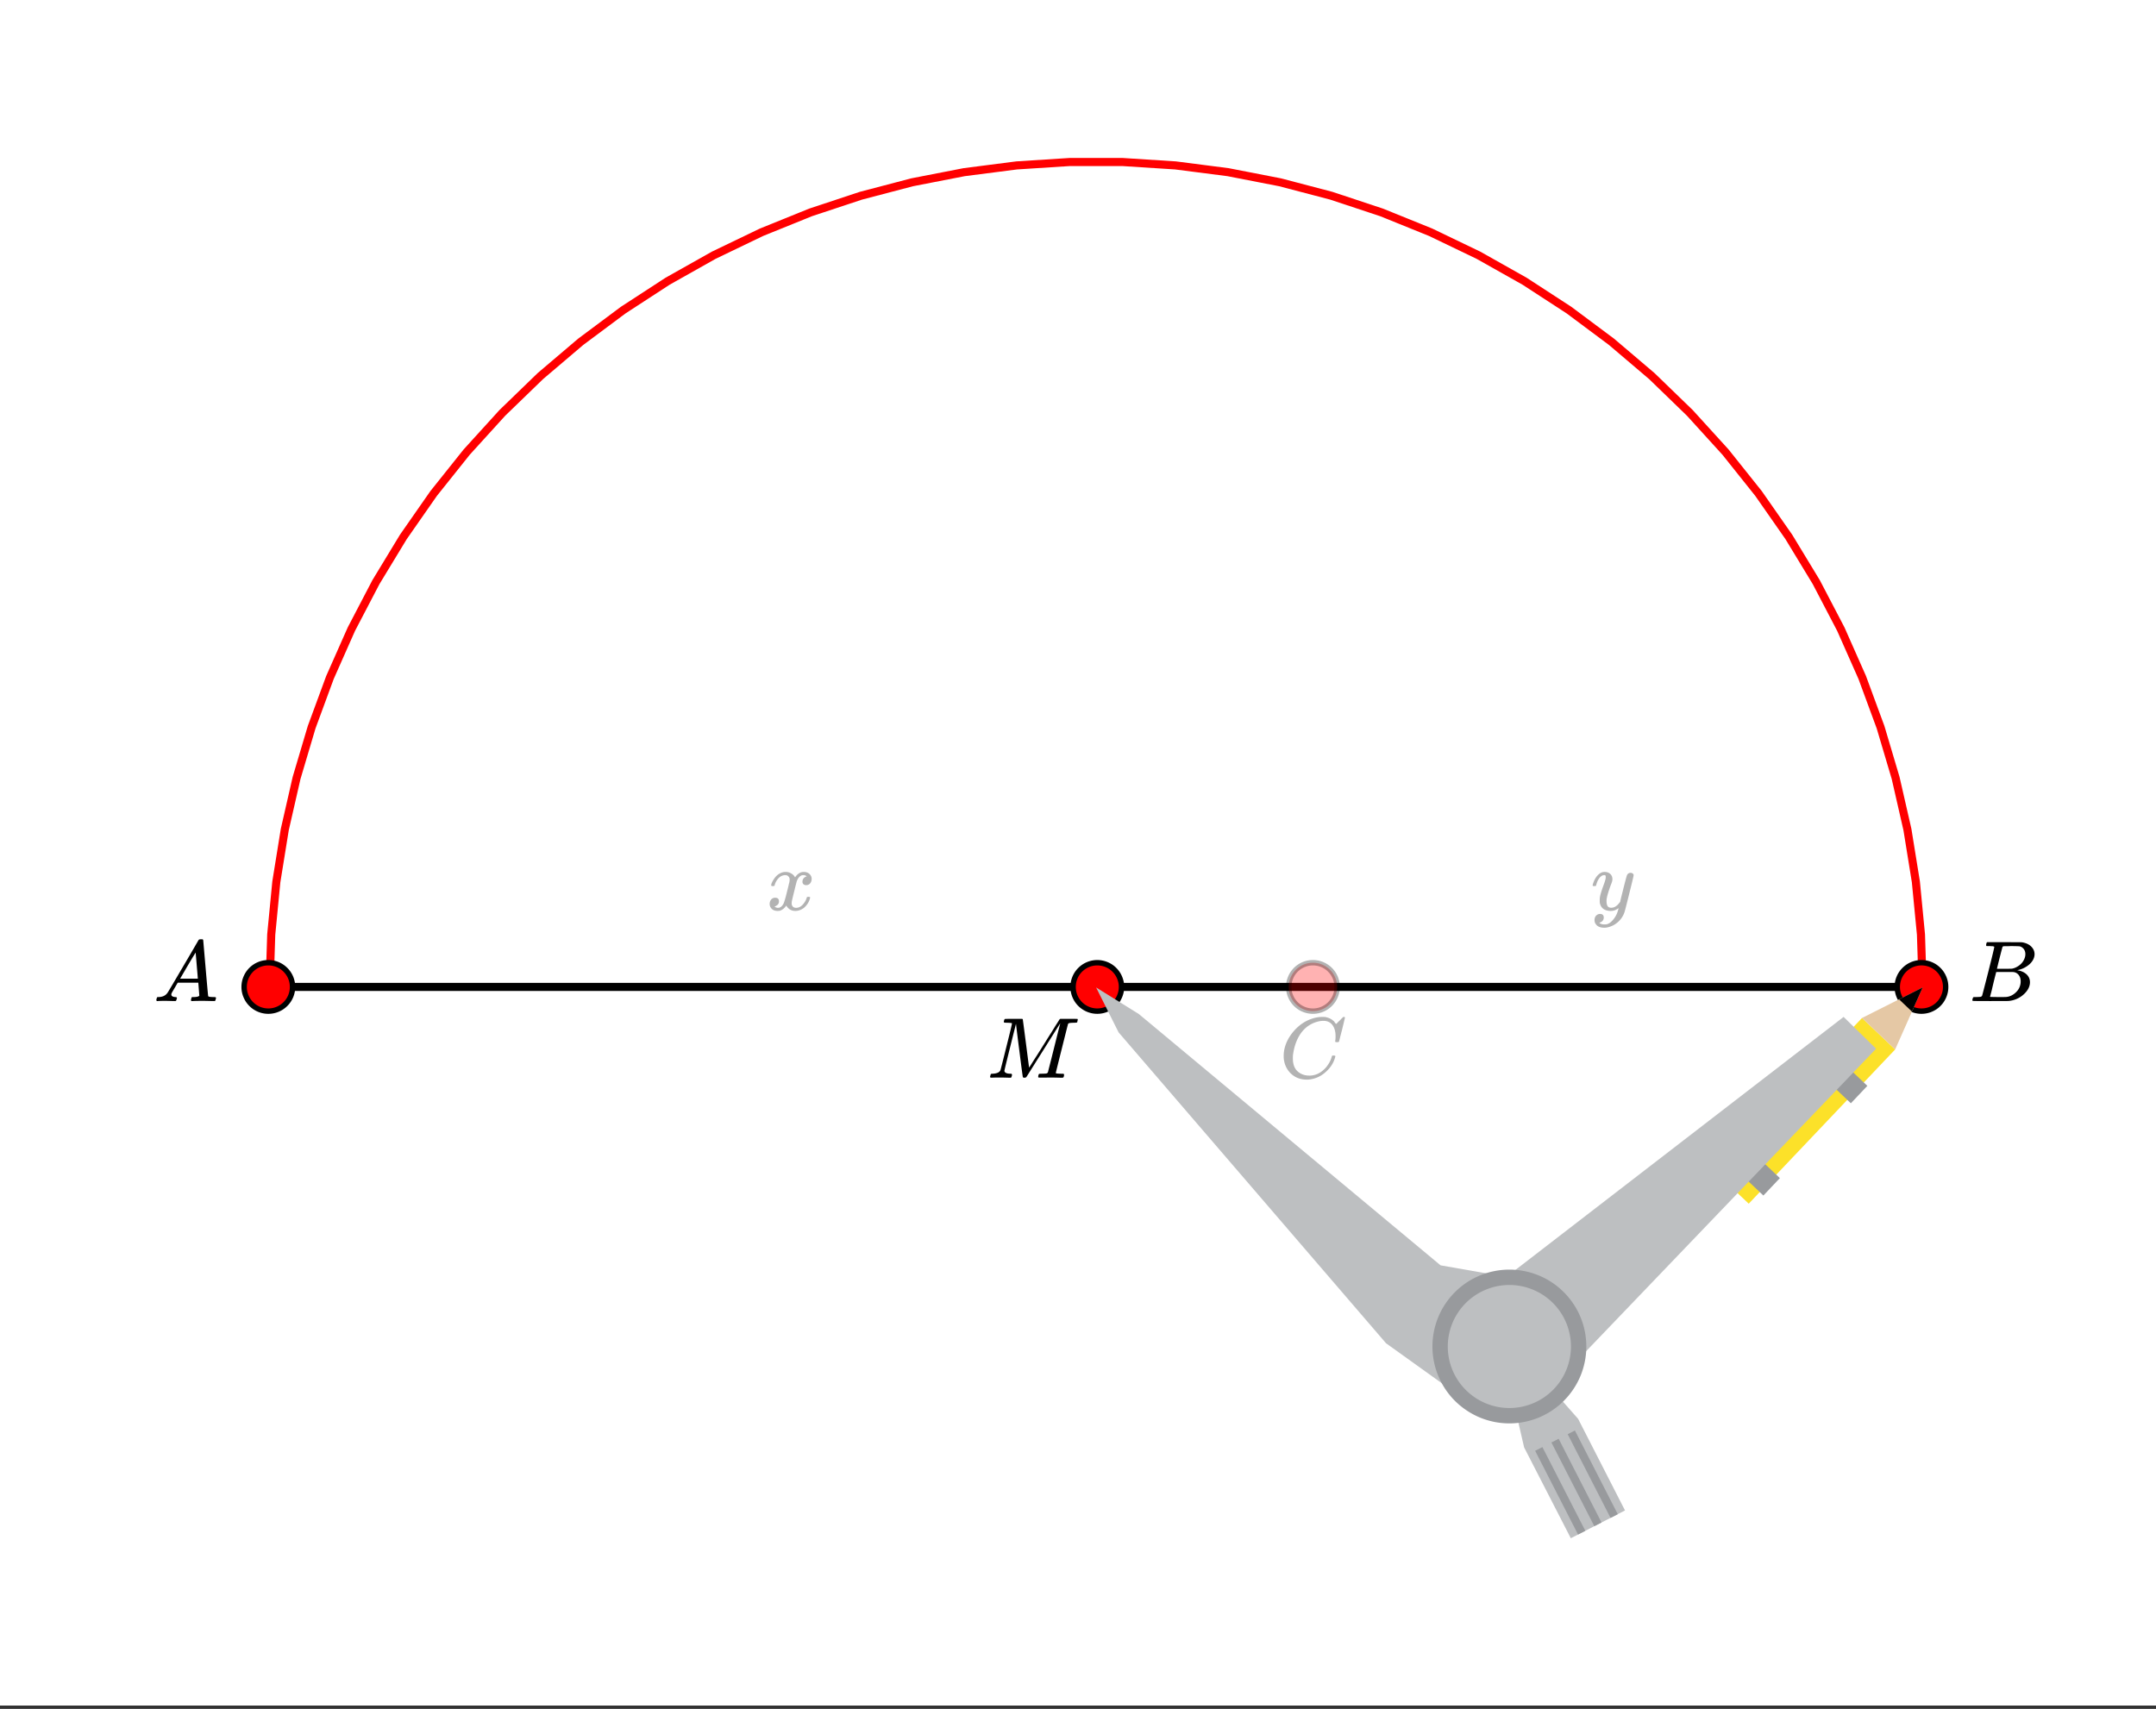 <svg xmlns="http://www.w3.org/2000/svg" xmlns:xlink="http://www.w3.org/1999/xlink" width="449.28" height="356.16" viewBox="0 0 336.96 267.12"><rect x="0" y="0" width="336.96" height="267.12" fill="#333333" stroke="none"/><defs><symbol overflow="visible" id="j"><path d="M.563 0C.5-.063.469-.11.469-.14c0-.04.015-.118.047-.235.03-.113.054-.18.078-.203L.64-.625h.203c.625-.02 1.082-.242 1.375-.672.05-.05.863-1.422 2.437-4.11A452.554 452.554 0 0 0 7.046-9.5c.052-.07.095-.113.126-.125.039-.02.144-.031.312-.031h.235c.05.086.078.133.078.14l.375 4.344c.25 2.906.383 4.375.406 4.406.04.094.332.141.875.141.094 0 .16.008.203.016.04 0 .07.011.094.03a.111.111 0 0 1 .047.095.983.983 0 0 1-.047.187 1.032 1.032 0 0 1-.078.25C9.648-.016 9.594 0 9.5 0c-.168 0-.438-.004-.813-.016-.374-.007-.671-.015-.89-.015-.844 0-1.399.011-1.656.031h-.172a.365.365 0 0 1-.094-.11c0-.019.016-.1.047-.25.031-.124.055-.195.078-.218l.047-.047h.281c.477-.008.766-.082.86-.219L7.03-2.875H3.813l-.454.781c-.324.543-.492.836-.5.875a.524.524 0 0 0-.046.203c0 .23.203.36.609.391.176 0 .265.047.265.14a.583.583 0 0 1-.046.188.754.754 0 0 1-.094.25C3.523-.016 3.473 0 3.39 0c-.157 0-.403-.004-.735-.016-.336-.007-.586-.015-.75-.015C1.258-.031.848-.02.672 0zm6.39-3.5c0-.102-.058-.805-.172-2.11-.105-1.3-.164-1.956-.172-1.968L6.25-7c-.148.242-.434.719-.86 1.438L4.189-3.5H6.952zm0 0"/></symbol><symbol overflow="visible" id="c"><path d="M8.781-6.484c0-.75-.168-1.336-.5-1.766-.324-.426-.793-.64-1.406-.64-.48 0-.996.117-1.547.343-.969.418-1.73 1.117-2.281 2.094-.492.867-.805 1.887-.938 3.062V-3c0 1.031.336 1.773 1.016 2.219.438.304.969.453 1.594.453.343 0 .718-.07 1.125-.219.531-.219 1.008-.57 1.437-1.062.426-.5.723-1.04.89-1.625.032-.114.056-.18.079-.204.031-.019.102-.03.219-.03.187 0 .281.038.281.109 0 .023-.012.07-.031.14-.211.805-.64 1.524-1.297 2.156C6.773-.425 6.05-.016 5.25.173a3.756 3.756 0 0 1-.953.125C3.367.297 2.594.03 1.969-.5A3.566 3.566 0 0 1 .766-2.516a3.733 3.733 0 0 1-.094-.875c0-1.082.336-2.132 1.015-3.156a7.267 7.267 0 0 1 1.5-1.64 6.098 6.098 0 0 1 1.97-1.063c.53-.164 1.015-.25 1.452-.25.32 0 .508.008.563.016.539.093.992.32 1.36.671l.109.141c.05.074.097.137.14.188.04.054.067.078.078.078.032 0 .149-.114.36-.344.062-.05.129-.113.203-.188l.219-.218a.722.722 0 0 1 .14-.14l.203-.204h.079c.124 0 .187.031.187.094 0 .031-.148.648-.438 1.844a166.04 166.04 0 0 0-.484 1.89.239.239 0 0 1-.078.094.858.858 0 0 1-.234.016h-.204a.936.936 0 0 1-.093-.094c0-.008.008-.086.031-.235.02-.175.031-.375.031-.593zm0 0"/></symbol><symbol overflow="visible" id="m"><path d="M3.89-8.469c0-.008-.007-.02-.015-.031a.084.084 0 0 0-.047-.016.311.311 0 0 1-.062-.03.156.156 0 0 0-.079-.017c-.03-.007-.062-.015-.093-.015h-.219a.516.516 0 0 0-.125-.016h-.531c-.043-.008-.074-.039-.094-.094-.012-.019-.008-.097.016-.234.039-.164.082-.258.125-.281h1.75c2.332 0 3.562.008 3.687.015.613.094 1.098.313 1.453.657.352.344.531.746.531 1.203 0 .312-.085.617-.25.906-.199.367-.515.695-.953.984-.437.293-.89.485-1.359.579l-.14.046c.593.086 1.07.293 1.437.625.363.336.547.747.547 1.235 0 .648-.297 1.258-.89 1.828a4.026 4.026 0 0 1-2.47 1.11C6.047-.005 5.098 0 3.266 0 1.46 0 .55-.008.53-.031.488-.051.47-.086.47-.141c0-.062.008-.125.031-.187.04-.164.086-.258.14-.281a.954.954 0 0 1 .204-.016h.078c.238 0 .504-.008.797-.031.133-.031.222-.086.265-.172.02-.031.344-1.274.97-3.735.624-2.468.937-3.769.937-3.906zm4.86 1.14c0-.312-.078-.57-.234-.78a1.131 1.131 0 0 0-.625-.438c-.063-.02-.48-.035-1.25-.047-.18 0-.368.008-.563.016h-.64c-.125.012-.211.043-.25.094-.024.043-.172.609-.454 1.703-.273 1.093-.414 1.672-.421 1.734h1.093c.727 0 1.145-.004 1.25-.016.375-.07.723-.222 1.047-.453.332-.226.586-.504.766-.828.187-.332.281-.66.281-.984zm-.734 4.235c0-.394-.106-.722-.313-.984a1.208 1.208 0 0 0-.797-.453c-.054-.008-.43-.016-1.125-.016-1.062 0-1.593.008-1.593.016 0 .023-.086.351-.25.984a121.9 121.9 0 0 0-.454 1.906l-.25.938c0 .043.051.062.157.062.113 0 .476.008 1.093.016.801 0 1.235-.004 1.297-.016.582-.062 1.098-.32 1.547-.78a2.279 2.279 0 0 0 .688-1.673zm0 0"/></symbol><symbol overflow="visible" id="n"><path d="M3.594 0c-.125 0-.344-.004-.656-.016-.305-.007-.579-.015-.829-.015-.648 0-1.043.008-1.187.015C.703-.004.578-.008.547-.03.492-.04.469-.078.469-.141c0-.02.015-.086.047-.203.03-.113.05-.18.062-.203.02-.05.117-.078.297-.078.645-.031 1.047-.207 1.203-.531.031-.051.336-1.254.922-3.61.594-2.363.89-3.601.89-3.718 0-.032-.011-.047-.03-.047h-.032c-.094-.031-.328-.051-.703-.063-.219 0-.355-.004-.406-.015-.043-.008-.074-.04-.094-.094-.012-.031-.008-.094.016-.188.05-.175.093-.27.125-.28.03-.02.488-.032 1.375-.032h1.234c.113 0 .18.023.203.062.008.032.176 1.297.5 3.797.32 2.492.484 3.746.484 3.766 0 .012.051-.067.157-.234.113-.165.258-.395.437-.688.188-.29.399-.625.64-1 .24-.375.49-.77.75-1.188l.782-1.25c.258-.414.508-.812.75-1.187.238-.383.445-.723.625-1.016.188-.289.336-.523.453-.703l.156-.265c.008 0 .024-.008.047-.032l.047-.046.078-.016h1.297c.864 0 1.313.008 1.344.015.031.032.047.07.047.11 0 .031-.016.105-.047.219a1.178 1.178 0 0 0-.031.187c-.043.055-.211.078-.5.078-.492.012-.774.043-.844.094a.53.53 0 0 0-.094.094c-.023.054-.344 1.328-.969 3.828-.624 2.492-.937 3.75-.937 3.781 0 .063.008.102.031.11.063.03.313.054.75.062h.422a.57.57 0 0 1 .078.156.888.888 0 0 1-.094.406.339.339 0 0 1-.218.063c-.156 0-.422-.004-.797-.016-.375-.007-.711-.015-1-.015-.281 0-.606.008-.969.015H8.22c-.125 0-.2-.02-.219-.062-.023-.031-.016-.117.016-.266.03-.133.062-.21.093-.234.04-.031.145-.047.313-.047.25 0 .52-.008.812-.031A.41.41 0 0 0 9.5-.828c.008-.031.176-.688.5-1.969.32-1.281.64-2.55.953-3.812.32-1.258.485-1.895.485-1.907-.793 1.25-1.668 2.641-2.626 4.172L6.156-.125c-.074.086-.18.125-.312.125-.137 0-.219-.031-.25-.094-.024-.039-.196-1.32-.516-3.844a439.22 439.22 0 0 1-.562-4.484c-1.211 4.813-1.813 7.266-1.813 7.36.05.292.375.437.969.437h.125c.062.055.094.102.094.14.007.032 0 .11-.032.235-.043.137-.078.215-.109.234A.602.602 0 0 1 3.594 0zm0 0"/></symbol><symbol overflow="visible" id="e"><path d="M.781-3.75C.727-3.8.703-3.848.703-3.89c.031-.25.172-.563.422-.938.414-.633.941-1.004 1.578-1.11.133-.007.235-.015.297-.015.313 0 .598.086.86.25.269.156.46.355.578.594.113-.157.187-.25.218-.282.332-.375.711-.562 1.14-.562.364 0 .661.105.891.312.227.211.344.465.344.766 0 .281-.078.516-.234.703a.776.776 0 0 1-.625.281.64.64 0 0 1-.422-.14.521.521 0 0 1-.156-.39c0-.415.222-.696.672-.845a.58.58 0 0 0-.141-.093.705.705 0 0 0-.39-.094.91.91 0 0 0-.266.031c-.336.149-.586.445-.75.89-.032.075-.164.579-.39 1.516-.231.93-.356 1.45-.376 1.563a1.827 1.827 0 0 0-.047.406c0 .211.063.383.188.516.125.125.289.187.5.187.383 0 .726-.16 1.031-.484.3-.32.508-.676.625-1.063.02-.082.04-.129.063-.14.03-.02.109-.031.234-.031.164 0 .25.039.25.109 0 .012-.012.058-.031.14-.149.563-.461 1.055-.938 1.47-.43.323-.875.484-1.344.484-.625 0-1.101-.282-1.421-.844-.262.406-.594.68-1 .812-.086.02-.2.032-.344.032-.524 0-.89-.188-1.11-.563a.953.953 0 0 1-.14-.531c0-.27.078-.5.234-.688a.798.798 0 0 1 .625-.28c.395 0 .594.187.594.562 0 .336-.164.574-.484.718a.359.359 0 0 1-.063.047l-.078.031c-.012.012-.024.016-.031.016h-.032c0 .031.063.074.188.125a.817.817 0 0 0 .36.078c.32 0 .597-.203.827-.61.102-.163.282-.75.532-1.75.05-.206.109-.437.171-.687.063-.257.11-.457.141-.593.031-.133.05-.211.063-.235a2.86 2.86 0 0 0 .078-.531.678.678 0 0 0-.188-.5.613.613 0 0 0-.484-.203c-.406 0-.762.156-1.063.469a2.562 2.562 0 0 0-.609 1.078c-.012.074-.031.12-.063.14a.752.752 0 0 1-.218.016zm0 0"/></symbol><symbol overflow="visible" id="h"><path d="M6.234-5.813c.125 0 .227.04.313.11.094.062.14.152.14.266 0 .117-.226 1.058-.671 2.828C5.578-.836 5.328.133 5.266.312a3.459 3.459 0 0 1-.688 1.22 3.641 3.641 0 0 1-1.11.874c-.491.239-.945.36-1.359.36-.687 0-1.152-.22-1.39-.657-.094-.125-.14-.304-.14-.53 0-.306.085-.544.265-.72.187-.168.379-.25.578-.25.394 0 .594.188.594.563 0 .332-.157.578-.47.734a.298.298 0 0 1-.062.032.295.295 0 0 0-.078.03c-.011.009-.023.016-.031.016L1.328 2c.031.05.129.11.297.172.133.05.273.078.422.078h.11c.155 0 .273-.012.359-.031.332-.094.648-.324.953-.688A3.69 3.69 0 0 0 4.188.25c.093-.3.14-.477.14-.531 0-.008-.012-.004-.031.015a.358.358 0 0 1-.078.047c-.336.239-.703.36-1.11.36-.46 0-.84-.106-1.14-.313-.293-.219-.48-.531-.563-.937a2.932 2.932 0 0 1-.015-.407c0-.218.007-.382.03-.5.063-.394.266-1.054.61-1.984.196-.531.297-.898.297-1.11a.838.838 0 0 0-.031-.265c-.024-.05-.074-.078-.156-.078h-.063c-.21 0-.406.094-.594.281-.293.293-.511.727-.656 1.297 0 .012-.008.027-.015.047a.188.188 0 0 1-.032.047l-.015.015c-.012.012-.028.016-.047.016h-.36C.305-3.8.281-3.836.281-3.86a.97.97 0 0 1 .047-.203c.188-.625.469-1.113.844-1.468.3-.282.617-.422.953-.422.383 0 .688.105.906.312.227.2.344.485.344.86-.023.168-.04.261-.047.281 0 .055-.07.246-.203.578-.367 1-.586 1.735-.656 2.203a1.857 1.857 0 0 0-.016.297c0 .344.05.61.156.797.114.18.313.266.594.266.207 0 .406-.051.594-.157a1.84 1.84 0 0 0 .422-.328c.093-.101.21-.242.36-.422a32.833 32.833 0 0 1 .25-1.063c.093-.35.175-.687.25-1 .343-1.35.534-2.062.577-2.124a.592.592 0 0 1 .578-.36zm0 0"/></symbol><clipPath id="i"><path d="M0 0h336.96v266.605H0zm0 0"/></clipPath><filter id="a" filterUnits="objectBoundingBox" x="0%" y="0%" width="100%" height="100%"><feColorMatrix in="SourceGraphic" values="0 0 0 0 1 0 0 0 0 1 0 0 0 0 1 0 0 0 1 0"/></filter><mask id="l"><path fill-opacity=".298" d="M0 0h336.96v267.12H0z" filter="url(#a)"/></mask><clipPath id="b"><path d="M0 0h13v17H0z"/></clipPath><g id="k" clip-path="url(#b)"><use xlink:href="#c" x=".953" y="11.463"/></g><mask id="p"><path fill-opacity=".298" d="M0 0h336.96v267.12H0z" filter="url(#a)"/></mask><clipPath id="d"><path d="M0 0h9v17H0z"/></clipPath><g id="o" clip-path="url(#d)"><use xlink:href="#e" x=".822" y="12.251"/></g><mask id="r"><path fill-opacity=".298" d="M0 0h336.96v267.12H0z" filter="url(#a)"/></mask><clipPath id="g"><path d="M.398 6H8v10H.398zm0 0"/></clipPath><clipPath id="f"><path d="M0 0h9v17H0z"/></clipPath><g clip-path="url(#f)"><g clip-path="url(#g)" id="q"><use xlink:href="#h" x=".631" y="12.251"/></g></g></defs><g clip-path="url(#i)" fill="#fff"><path d="M0 0h337v266.605H0zm0 0"/><path d="M0 0h337v266.605H0zm0 0"/></g><path d="M300.492 154.352l-.265-8.274-.797-8.234-1.32-8.172-1.844-8.067-2.356-7.933-2.86-7.766-3.35-7.566-3.833-7.34-4.293-7.074-4.738-6.79-5.16-6.468-5.57-6.125-5.946-5.758-6.308-5.363-6.637-4.95-6.938-4.515-7.214-4.062-7.465-3.59-7.676-3.106-7.856-2.605-8.011-2.102-8.13-1.582-8.21-1.055-8.266-.53h-8.281l-8.266.53-8.21 1.055-8.13 1.582-8.011 2.102-7.86 2.605-7.675 3.106-7.461 3.59-7.215 4.062-6.938 4.516-6.636 4.949-6.309 5.363-5.95 5.758-5.566 6.125-5.164 6.469-4.734 6.789L58.75 91l-3.832 7.34-3.352 7.566-2.859 7.766-2.355 7.933-1.844 8.067-1.32 8.172-.797 8.234-.266 8.274" fill="none" stroke-width="1.264" stroke-linecap="round" stroke-linejoin="round" stroke="red"/><path d="M174.492 161.012l41.938 48.675M216.43 209.688l11.98 8.988M228.41 218.676l7.488-8.238M235.898 210.438l2.25-10.485M238.148 199.953l-12.734-2.246M225.414 197.707l-47.18-38.941M178.234 158.766l-6.738-4.496M171.496 154.27l2.996 6.742M236.648 219.426l1.5 6.738M238.148 226.164l7.489 14.23M245.637 240.395l8.238-4.497M253.875 235.898l-7.492-14.226M246.383 221.672l-3.742-3.746M242.64 217.926l-6.742-7.488M235.898 210.438l.75 8.988M247.883 239.645l-6.742-13.48M241.14 226.164l-1.495.75M239.645 226.914l6.738 12.73M249.379 238.895l.75-.747M250.129 238.148l-6.738-13.48M243.39 224.668l-.75.746M242.64 225.414l6.739 13.48M251.625 237.398l1.5-.75M253.125 236.648l-6.742-12.73M244.887 223.918l6.738 13.48M296.559 164.008l-5.243-5.242M291.316 158.766l-23.214 24.71M268.102 183.477l5.242 4.496M273.344 187.973l23.215-23.965M300.305 154.27l-8.989 4.496M291.316 158.766l5.243 5.242M296.559 164.008l3.746-9.738M300.305 154.27l-3.746 2.25M296.559 156.52l2.25 1.496M298.809 158.016l1.496-3.746M277.836 184.227l-2.992-2.997M274.844 181.23l-2.996 2.247M271.848 183.477l3.742 3.746M275.59 187.223l2.246-2.996M292.066 169.996l-3.746-3.742M288.32 166.254l-2.246 2.996M286.074 169.25l2.996 2.996M289.07 172.246l2.996-2.25M241.89 217.18l51.673-53.172M293.563 164.008l-5.243-5.242M288.32 158.766l-55.414 42.683M232.906 201.45l2.992 8.988M235.898 210.438l5.993 6.742" fill="red"/><path d="M41.938 154.27h163.257M205.195 154.27h95.11" fill="none" stroke-width="1.264" stroke="#000"/><path d="M45.719 154.27a3.76 3.76 0 0 1-1.106 2.675 3.777 3.777 0 0 1-6.168-1.227 3.692 3.692 0 0 1-.289-1.448c0-.5.094-.98.29-1.446a3.768 3.768 0 0 1 3.492-2.336 3.777 3.777 0 0 1 2.675 1.11 3.754 3.754 0 0 1 1.105 2.672zm0 0" fill="red" stroke-width=".843" stroke="#000"/><path d="M208.977 154.27a3.76 3.76 0 0 1-1.106 2.675 3.777 3.777 0 0 1-6.168-1.227 3.692 3.692 0 0 1-.289-1.448c0-.5.094-.98.29-1.446a3.768 3.768 0 0 1 3.491-2.336 3.777 3.777 0 0 1 2.676 1.11 3.754 3.754 0 0 1 1.105 2.672zm0 0" fill="red" fill-opacity=".302" stroke-width=".843" stroke="#000" stroke-opacity=".302"/><path d="M304.086 154.27c0 .503-.094.984-.29 1.449a3.768 3.768 0 0 1-3.491 2.336 3.777 3.777 0 0 1-2.676-1.11 3.76 3.76 0 0 1-1.105-2.676 3.754 3.754 0 0 1 1.105-2.671 3.777 3.777 0 0 1 6.168 1.227c.195.464.289.945.289 1.445zm0 0M175.277 154.27c0 .503-.097.984-.289 1.449a3.718 3.718 0 0 1-.82 1.226 3.678 3.678 0 0 1-1.227.82 3.763 3.763 0 0 1-2.895 0 3.779 3.779 0 0 1-2.047-2.047 3.76 3.76 0 0 1-.284-1.448 3.754 3.754 0 0 1 1.105-2.672 3.758 3.758 0 0 1 1.227-.82 3.763 3.763 0 0 1 2.894 0c.465.19.875.464 1.227.82.355.355.629.761.82 1.226.192.465.29.946.29 1.446zm0 0" fill="red" stroke-width=".843" stroke="#000"/><path d="M171.309 154.352l3.52 7.03 41.792 48.587 11.79 8.453 7.487-7.945 2.258-10.407-13.011-2.28-47.153-39.278zm0 0M235.898 210.477l.778 9.156 1.527 6.613 7.297 14.203 8.473-4.344-7.325-14.312-3.699-4.195zm0 0" fill="#bdbfc1"/><path d="M239.926 226.781l6.707 13.09 1.137-.582-6.708-13.09zm0 0M242.469 225.48l6.707 13.09 1.125-.582-6.7-13.086zm0 0M245.012 224.184l6.699 13.086 1.129-.579-6.7-13.086zm0 0" fill="#989a9d"/><path d="M273.309 188.152l22.886-24.109-5.18-4.922-22.894 24.129zm0 0" fill="#fce129"/><path d="M296.195 164.043l4.297-9.691-9.476 4.77zm0 0" fill="#e5c8a5"/><path d="M298.816 158.125l1.676-3.773-3.691 1.859zm0 0"/><path d="M275.598 186.879l2.578-2.723-3.297-3.129-2.715 2.594zm0 0M289.27 172.457l2.578-2.723-3.297-3.129-2.715 2.594zm0 0" fill="#989a9d"/><path d="M235.898 210.477l6.18 6.808 51.137-53.351-5.078-4.977-54.942 42.367zm0 0" fill="#bdbfc1"/><path d="M247.926 210.477a12.1 12.1 0 0 1-.914 4.601 12.046 12.046 0 0 1-1.114 2.074 11.956 11.956 0 0 1-3.316 3.317c-.656.437-1.352.808-2.078 1.113-.73.3-1.484.527-2.258.684a12.11 12.11 0 0 1-4.691 0 12.24 12.24 0 0 1-2.258-.684 12.208 12.208 0 0 1-3.902-2.605 12.027 12.027 0 0 1-3.29-6.156 11.803 11.803 0 0 1-.23-2.344c0-.79.074-1.57.23-2.344.153-.774.383-1.528.684-2.254a11.92 11.92 0 0 1 2.606-3.899 11.956 11.956 0 0 1 3.902-2.605c.73-.305 1.48-.531 2.258-.684.773-.156 1.554-.23 2.343-.23.793 0 1.575.074 2.348.23a12.062 12.062 0 0 1 4.336 1.793c.656.438 1.262.938 1.82 1.496a11.926 11.926 0 0 1 1.496 1.82 11.939 11.939 0 0 1 1.797 4.333 12.1 12.1 0 0 1 .23 2.344zm0 0" fill="#989a9d"/><path d="M245.523 210.477c0 .632-.062 1.257-.187 1.875a9.341 9.341 0 0 1-.547 1.804 9.516 9.516 0 0 1-2.086 3.121 9.725 9.725 0 0 1-1.457 1.196 9.185 9.185 0 0 1-1.664.886 9.634 9.634 0 0 1-1.805.551 9.748 9.748 0 0 1-3.754 0 9.634 9.634 0 0 1-1.804-.55 9.185 9.185 0 0 1-1.664-.887 9.756 9.756 0 0 1-1.461-1.196 9.593 9.593 0 0 1-2.633-8.676 9.558 9.558 0 0 1 1.438-3.465 9.756 9.756 0 0 1 1.195-1.46c.449-.446.933-.844 1.46-1.196a9.7 9.7 0 0 1 5.344-1.62 9.49 9.49 0 0 1 1.88.187 9.7 9.7 0 0 1 3.469 1.434c.523.351 1.01.75 1.456 1.195a9.546 9.546 0 0 1 2.086 3.12c.242.583.426 1.184.547 1.806.125.617.187 1.246.187 1.875zm0 0" fill="#bdbfc1"/><use xlink:href="#j" x="23.964" y="156.48"/><use xlink:href="#k" transform="translate(199 157)" mask="url(#l)"/><use xlink:href="#m" x="307.793" y="156.48"/><use xlink:href="#n" x="154.271" y="168.463"/><use xlink:href="#o" transform="translate(119 130)" mask="url(#p)"/><use xlink:href="#q" transform="translate(248 130)" mask="url(#r)"/></svg>